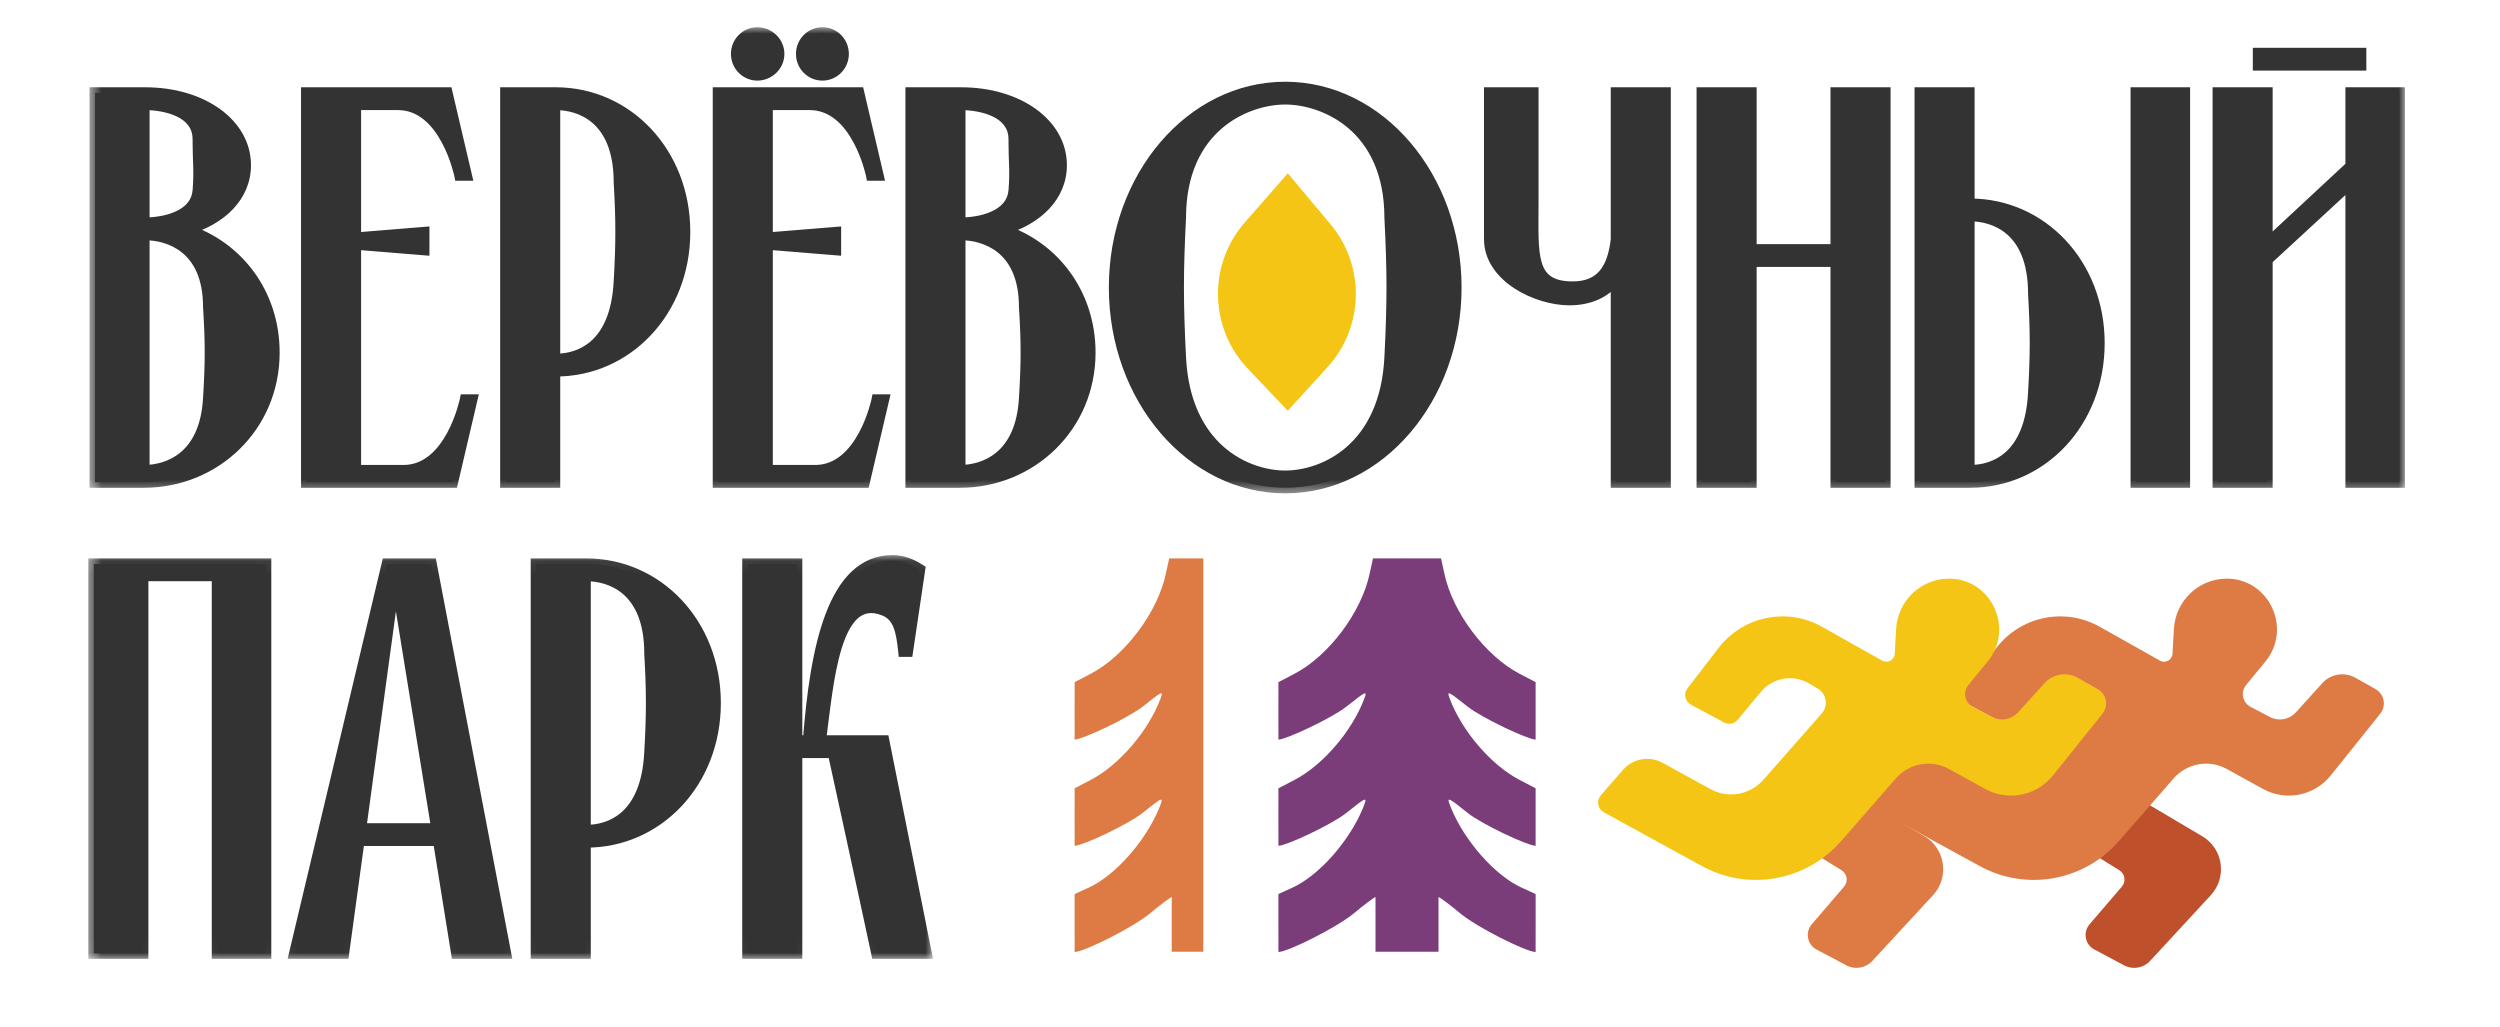 <?xml version="1.0" encoding="UTF-8"?> <svg xmlns="http://www.w3.org/2000/svg" width="185" height="76" viewBox="0 0 185 76" fill="none"><path d="M15.433 29.468C15.596 26.834 15.596 25.311 15.433 22.718C15.433 18.273 12.456 17.367 10.743 17.367H10.662V34.819C12.374 34.819 15.188 33.913 15.433 29.468ZM10.743 7.735H10.662V16.503H10.743C12.089 16.503 14.495 16.05 14.658 14.115C14.781 12.592 14.658 12.016 14.658 10.287C14.658 8.188 12.089 7.735 10.743 7.735ZM13.761 16.996C17.554 18.19 20.286 21.689 20.286 26.093C20.286 31.567 15.922 35.683 10.662 35.683H7.032V6.871H10.662H10.743C14.985 6.871 18.166 9.176 18.166 12.222C18.166 14.486 16.412 16.256 13.761 16.996ZM34.429 29.592H34.919L33.491 35.683H22.684V6.871H33.083L34.511 12.963H34.021C34.021 12.963 32.961 7.735 29.454 7.735H26.313V17.614L31.37 17.202V18.478L26.313 18.067V34.819H29.861C33.369 34.819 34.429 29.592 34.429 29.592ZM45.821 20.824C45.984 17.943 45.984 16.338 45.821 13.498C45.821 8.641 42.844 7.735 41.131 7.735H41.049V26.587H41.131C42.844 26.587 45.576 25.681 45.821 20.824ZM41.049 6.871H41.131C46.392 6.871 50.674 11.275 50.674 17.161C50.674 23.047 46.392 27.451 41.131 27.451H41.049V35.683H37.42V6.871H41.049ZM64.896 29.592H65.386L63.958 35.683H53.151V6.871H63.551L64.978 12.963H64.489C64.489 12.963 63.428 7.735 59.921 7.735H56.781V17.614L61.838 17.202V18.478L56.781 18.067V34.819H60.329C63.836 34.819 64.896 29.592 64.896 29.592ZM57.637 3.99C57.637 4.854 56.903 5.554 56.047 5.554C55.19 5.554 54.497 4.854 54.497 3.99C54.497 3.125 55.19 2.426 56.047 2.426C56.903 2.426 57.637 3.125 57.637 3.99ZM62.409 3.99C62.409 4.854 61.715 5.554 60.859 5.554C60.002 5.554 59.309 4.854 59.309 3.99C59.309 3.125 60.002 2.426 60.859 2.426C61.715 2.426 62.409 3.125 62.409 3.99ZM75.81 29.468C75.973 26.834 75.973 25.311 75.81 22.718C75.81 18.273 72.833 17.367 71.12 17.367H71.039V34.819C72.751 34.819 75.566 33.913 75.81 29.468ZM71.12 7.735H71.039V16.503H71.12C72.466 16.503 74.872 16.05 75.035 14.115C75.157 12.592 75.035 12.016 75.035 10.287C75.035 8.188 72.466 7.735 71.12 7.735ZM74.138 16.996C77.93 18.19 80.663 21.689 80.663 26.093C80.663 31.567 76.3 35.683 71.039 35.683H67.409V6.871H71.039H71.12C75.362 6.871 78.543 9.176 78.543 12.222C78.543 14.486 76.789 16.256 74.138 16.996ZM95.106 6.459C102.039 6.459 107.748 13.045 107.748 21.277C107.748 29.509 102.039 36.095 95.106 36.095C88.173 36.095 82.463 29.509 82.463 21.277C82.463 13.045 88.173 6.459 95.106 6.459ZM95.106 35.23C97.961 35.23 102.528 33.214 102.855 26.422C103.059 22.389 103.059 20.125 102.855 16.132C102.855 9.341 97.961 7.324 95.106 7.324C92.251 7.324 87.358 9.341 87.358 16.132C87.154 20.125 87.154 22.389 87.358 26.422C87.683 33.214 92.251 35.23 95.106 35.23ZM123.232 6.871V35.683H119.603V20.577C118.786 21.73 117.481 22.183 116.136 22.183C113.73 22.183 110.222 20.495 110.222 17.696V6.871H113.444V15.062C113.444 18.849 113.159 21.236 116.38 21.236C118.542 21.236 119.357 19.837 119.603 17.737V6.871H123.232ZM125.954 35.683V6.871H129.584V18.478H135.864V6.871H139.493V35.683H135.864V19.343H129.584V35.683H125.954ZM145.714 15.967V34.819H145.795C147.507 34.819 150.24 33.913 150.484 29.056C150.648 26.175 150.648 24.57 150.484 21.73C150.484 16.873 147.507 15.967 145.795 15.967H145.714ZM145.795 35.683H142.084V6.871H145.714V15.103H145.795C151.055 15.103 155.338 19.507 155.338 25.393C155.338 31.279 151.055 35.683 145.795 35.683ZM161.659 35.683H158.07V6.871H161.659V35.683ZM164.139 35.683V6.871H167.769V18.067L173.967 12.304V6.871H177.557V35.683H173.967V13.498L167.769 19.219V35.683H164.139ZM167.116 4.813V3.949H174.701V4.813H167.116Z" fill="#333333"></path><mask id="mask0_57_18" style="mask-type:luminance" maskUnits="userSpaceOnUse" x="6" y="1" width="172" height="36"><path d="M178 1.961H6.593V36.532H178V1.961Z" fill="white"></path><path d="M15.433 29.468C15.596 26.834 15.596 25.311 15.433 22.718C15.433 18.272 12.456 17.367 10.743 17.367H10.662V34.819C12.374 34.819 15.188 33.913 15.433 29.468ZM10.743 7.735H10.662V16.503H10.743C12.089 16.503 14.495 16.05 14.658 14.115C14.781 12.592 14.658 12.016 14.658 10.287C14.658 8.188 12.089 7.735 10.743 7.735ZM13.761 16.996C17.554 18.19 20.286 21.689 20.286 26.093C20.286 31.567 15.922 35.683 10.662 35.683H7.032V6.871H10.662H10.743C14.985 6.871 18.166 9.176 18.166 12.222C18.166 14.486 16.412 16.256 13.761 16.996ZM34.429 29.591H34.919L33.491 35.683H22.684V6.871H33.083L34.511 12.963H34.021C34.021 12.963 32.961 7.735 29.454 7.735H26.313V17.614L31.37 17.202V18.478L26.313 18.067V34.819H29.861C33.369 34.819 34.429 29.591 34.429 29.591ZM45.821 20.824C45.984 17.943 45.984 16.338 45.821 13.498C45.821 8.641 42.844 7.735 41.131 7.735H41.049V26.587H41.131C42.844 26.587 45.576 25.681 45.821 20.824ZM41.049 6.871H41.131C46.392 6.871 50.674 11.275 50.674 17.161C50.674 23.047 46.392 27.451 41.131 27.451H41.049V35.683H37.42V6.871H41.049ZM64.896 29.591H65.386L63.958 35.683H53.151V6.871H63.551L64.978 12.963H64.489C64.489 12.963 63.428 7.735 59.921 7.735H56.781V17.614L61.838 17.202V18.478L56.781 18.067V34.819H60.329C63.836 34.819 64.896 29.591 64.896 29.591ZM57.637 3.99C57.637 4.854 56.903 5.554 56.047 5.554C55.19 5.554 54.497 4.854 54.497 3.99C54.497 3.125 55.19 2.426 56.047 2.426C56.903 2.426 57.637 3.125 57.637 3.99ZM62.409 3.99C62.409 4.854 61.715 5.554 60.859 5.554C60.002 5.554 59.309 4.854 59.309 3.99C59.309 3.125 60.002 2.426 60.859 2.426C61.715 2.426 62.409 3.125 62.409 3.99ZM75.81 29.468C75.973 26.834 75.973 25.311 75.81 22.718C75.81 18.272 72.833 17.367 71.12 17.367H71.039V34.819C72.751 34.819 75.566 33.913 75.81 29.468ZM71.12 7.735H71.039V16.503H71.12C72.466 16.503 74.872 16.05 75.035 14.115C75.157 12.592 75.035 12.016 75.035 10.287C75.035 8.188 72.466 7.735 71.12 7.735ZM74.138 16.996C77.93 18.19 80.663 21.689 80.663 26.093C80.663 31.567 76.3 35.683 71.039 35.683H67.409V6.871H71.039H71.12C75.362 6.871 78.543 9.176 78.543 12.222C78.543 14.486 76.789 16.256 74.138 16.996ZM95.106 6.459C102.039 6.459 107.748 13.045 107.748 21.277C107.748 29.509 102.039 36.095 95.106 36.095C88.173 36.095 82.463 29.509 82.463 21.277C82.463 13.045 88.173 6.459 95.106 6.459ZM95.106 35.23C97.961 35.23 102.528 33.214 102.855 26.422C103.059 22.389 103.059 20.125 102.855 16.132C102.855 9.341 97.961 7.324 95.106 7.324C92.251 7.324 87.358 9.341 87.358 16.132C87.154 20.125 87.154 22.389 87.358 26.422C87.683 33.214 92.251 35.23 95.106 35.23ZM123.232 6.871V35.683H119.603V20.577C118.786 21.73 117.481 22.183 116.136 22.183C113.73 22.183 110.222 20.495 110.222 17.696V6.871H113.444V15.062C113.444 18.849 113.159 21.236 116.38 21.236C118.542 21.236 119.357 19.837 119.603 17.737V6.871H123.232ZM125.954 35.683V6.871H129.584V18.478H135.864V6.871H139.493V35.683H135.864V19.343H129.584V35.683H125.954ZM145.714 15.967V34.819H145.795C147.507 34.819 150.24 33.913 150.484 29.056C150.648 26.175 150.648 24.57 150.484 21.73C150.484 16.873 147.507 15.967 145.795 15.967H145.714ZM145.795 35.683H142.084V6.871H145.714V15.103H145.795C151.055 15.103 155.338 19.507 155.338 25.393C155.338 31.279 151.055 35.683 145.795 35.683ZM161.659 35.683H158.07V6.871H161.659V35.683ZM164.139 35.683V6.871H167.769V18.067L173.967 12.304V6.871H177.557V35.683H173.967V13.498L167.769 19.219V35.683H164.139ZM167.116 4.813V3.949H174.701V4.813H167.116Z" fill="black"></path></mask><g mask="url(#mask0_57_18)"><path d="M15.433 29.468L15.026 29.442L15.026 29.444L15.026 29.445L15.433 29.468ZM15.433 22.718H15.025V22.731L15.026 22.744L15.433 22.718ZM10.662 17.367V16.955H10.254V17.367H10.662ZM10.662 34.819H10.254V35.23H10.662V34.819ZM10.662 7.735V7.324H10.254V7.735H10.662ZM10.662 16.503H10.254V16.914H10.662V16.503ZM14.658 14.115L15.065 14.15L15.065 14.149L15.065 14.149L14.658 14.115ZM13.761 16.996L13.652 16.6L12.317 16.973L13.64 17.389L13.761 16.996ZM7.032 35.683H6.624V36.095H7.032V35.683ZM7.032 6.871V6.459H6.624V6.871H7.032ZM15.433 29.468L15.84 29.494C16.004 26.843 16.004 25.302 15.84 22.692L15.433 22.718L15.026 22.744C15.188 25.32 15.188 26.825 15.026 29.442L15.433 29.468ZM15.433 22.718H15.841C15.841 20.393 15.057 18.928 13.987 18.055C12.934 17.196 11.659 16.955 10.743 16.955V17.367V17.779C11.54 17.779 12.611 17.991 13.474 18.695C14.321 19.386 15.025 20.597 15.025 22.718H15.433ZM10.743 17.367V16.955H10.662V17.367V17.779H10.743V17.367ZM10.662 17.367H10.254V34.819H10.662H11.069V17.367H10.662ZM10.662 34.819V35.23C11.581 35.23 12.814 34.989 13.856 34.129C14.909 33.26 15.713 31.805 15.84 29.491L15.433 29.468L15.026 29.445C14.909 31.576 14.183 32.797 13.34 33.492C12.485 34.197 11.455 34.407 10.662 34.407V34.819ZM10.743 7.735V7.324H10.662V7.735V8.147H10.743V7.735ZM10.662 7.735H10.254V16.503H10.662H11.069V7.735H10.662ZM10.662 16.503V16.914H10.743V16.503V16.091H10.662V16.503ZM10.743 16.503V16.914C11.45 16.914 12.45 16.797 13.31 16.41C14.177 16.021 14.966 15.322 15.065 14.15L14.658 14.115L14.252 14.08C14.188 14.843 13.692 15.338 12.978 15.658C12.258 15.982 11.382 16.091 10.743 16.091V16.503ZM14.658 14.115L15.065 14.149C15.188 12.609 15.066 11.958 15.066 10.287H14.658H14.25C14.25 12.074 14.373 12.576 14.252 14.082L14.658 14.115ZM14.658 10.287H15.066C15.066 9.02 14.272 8.265 13.376 7.85C12.492 7.441 11.448 7.324 10.743 7.324V7.735V8.147C11.384 8.147 12.298 8.257 13.035 8.598C13.76 8.934 14.25 9.455 14.25 10.287H14.658ZM13.761 16.996L13.64 17.389C17.265 18.53 19.878 21.872 19.878 26.093H20.286H20.694C20.694 21.506 17.843 17.85 13.882 16.604L13.761 16.996ZM20.286 26.093H19.878C19.878 31.328 15.709 35.272 10.662 35.272V35.683V36.095C16.136 36.095 20.694 31.806 20.694 26.093H20.286ZM10.662 35.683V35.272H7.032V35.683V36.095H10.662V35.683ZM7.032 35.683H7.44V6.871H7.032H6.624V35.683H7.032ZM7.032 6.871V7.283H10.662V6.871V6.459H7.032V6.871ZM10.662 6.871V7.283H10.743V6.871V6.459H10.662V6.871ZM10.743 6.871V7.283C12.794 7.283 14.563 7.84 15.808 8.739C17.049 9.635 17.758 10.858 17.758 12.222H18.166H18.573C18.573 10.54 17.692 9.087 16.282 8.069C14.876 7.054 12.933 6.459 10.743 6.459V6.871ZM18.166 12.222H17.758C17.758 14.231 16.203 15.887 13.652 16.6L13.761 16.996L13.87 17.393C16.62 16.624 18.573 14.741 18.573 12.222H18.166ZM34.429 29.591V29.18H34.096L34.03 29.509L34.429 29.591ZM34.919 29.591L35.315 29.686L35.434 29.18H34.919V29.591ZM33.491 35.683V36.095H33.814L33.888 35.778L33.491 35.683ZM22.684 35.683H22.276V36.095H22.684V35.683ZM22.684 6.871V6.459H22.276V6.871H22.684ZM33.083 6.871L33.48 6.776L33.406 6.459H33.083V6.871ZM34.511 12.963V13.374H35.026L34.908 12.868L34.511 12.963ZM34.021 12.963L33.622 13.045L33.688 13.374H34.021V12.963ZM26.313 7.735V7.324H25.906V7.735H26.313ZM26.313 17.614H25.906V18.06L26.346 18.024L26.313 17.614ZM31.37 17.202H31.778V16.756L31.338 16.792L31.37 17.202ZM31.37 18.478L31.338 18.889L31.778 18.924V18.478H31.37ZM26.313 18.067L26.346 17.656L25.906 17.62V18.067H26.313ZM26.313 34.819H25.906V35.23H26.313V34.819ZM34.429 29.591V30.003H34.919V29.591V29.18H34.429V29.591ZM34.919 29.591L34.522 29.497L33.094 35.589L33.491 35.683L33.888 35.778L35.315 29.686L34.919 29.591ZM33.491 35.683V35.272H22.684V35.683V36.095H33.491V35.683ZM22.684 35.683H23.092V6.871H22.684H22.276V35.683H22.684ZM22.684 6.871V7.283H33.083V6.871V6.459H22.684V6.871ZM33.083 6.871L32.686 6.966L34.114 13.057L34.511 12.963L34.908 12.868L33.48 6.776L33.083 6.871ZM34.511 12.963V12.551H34.021V12.963V13.374H34.511V12.963ZM34.021 12.963C34.421 12.88 34.421 12.88 34.421 12.88C34.421 12.88 34.421 12.88 34.421 12.88C34.421 12.879 34.42 12.879 34.42 12.878C34.42 12.877 34.42 12.876 34.42 12.874C34.419 12.871 34.418 12.867 34.417 12.861C34.414 12.85 34.411 12.834 34.406 12.813C34.397 12.771 34.383 12.712 34.364 12.637C34.327 12.487 34.269 12.275 34.19 12.021C34.03 11.515 33.779 10.836 33.411 10.152C32.687 8.807 31.439 7.324 29.454 7.324V7.735V8.147C30.975 8.147 32.011 9.277 32.694 10.546C33.03 11.169 33.263 11.797 33.412 12.271C33.486 12.507 33.539 12.703 33.574 12.839C33.591 12.907 33.603 12.96 33.611 12.995C33.615 13.013 33.618 13.026 33.619 13.034C33.62 13.039 33.621 13.042 33.621 13.044C33.621 13.044 33.622 13.045 33.622 13.045C33.622 13.046 33.622 13.046 33.622 13.046C33.622 13.045 33.622 13.045 34.021 12.963ZM29.454 7.735V7.324H26.313V7.735V8.147H29.454V7.735ZM26.313 7.735H25.906V17.614H26.313H26.721V7.735H26.313ZM26.313 17.614L26.346 18.024L31.403 17.613L31.37 17.202L31.338 16.792L26.281 17.204L26.313 17.614ZM31.37 17.202H30.963V18.478H31.37H31.778V17.202H31.37ZM31.37 18.478L31.403 18.068L26.346 17.656L26.313 18.067L26.281 18.477L31.338 18.889L31.37 18.478ZM26.313 18.067H25.906V34.819H26.313H26.721V18.067H26.313ZM26.313 34.819V35.23H29.861V34.819V34.407H26.313V34.819ZM29.861 34.819V35.23C31.847 35.23 33.095 33.747 33.819 32.402C34.187 31.718 34.438 31.039 34.597 30.533C34.677 30.279 34.734 30.067 34.772 29.917C34.791 29.842 34.805 29.783 34.814 29.741C34.819 29.721 34.822 29.705 34.825 29.693C34.826 29.688 34.827 29.683 34.827 29.68C34.828 29.678 34.828 29.677 34.828 29.676C34.828 29.676 34.828 29.675 34.828 29.675C34.828 29.675 34.828 29.674 34.828 29.674C34.829 29.674 34.829 29.674 34.429 29.591C34.03 29.509 34.03 29.509 34.03 29.509C34.03 29.509 34.03 29.509 34.03 29.509C34.03 29.509 34.03 29.509 34.03 29.509C34.029 29.509 34.029 29.51 34.029 29.511C34.029 29.512 34.028 29.515 34.027 29.52C34.026 29.528 34.023 29.541 34.019 29.559C34.011 29.594 33.998 29.647 33.981 29.715C33.947 29.851 33.894 30.047 33.82 30.284C33.671 30.758 33.438 31.385 33.102 32.009C32.419 33.277 31.383 34.407 29.861 34.407V34.819ZM45.821 20.824L45.414 20.801L45.413 20.802L45.413 20.803L45.821 20.824ZM45.821 13.498H45.413V13.51L45.414 13.522L45.821 13.498ZM41.049 7.735V7.324H40.641V7.735H41.049ZM41.049 26.587H40.641V26.998H41.049V26.587ZM41.049 27.451V27.04H40.641V27.451H41.049ZM41.049 35.683V36.095H41.457V35.683H41.049ZM37.42 35.683H37.012V36.095H37.42V35.683ZM37.42 6.871V6.459H37.012V6.871H37.42ZM45.821 20.824L46.228 20.848C46.392 17.951 46.392 16.33 46.228 13.474L45.821 13.498L45.414 13.522C45.576 16.346 45.576 17.935 45.414 20.801L45.821 20.824ZM45.821 13.498H46.229C46.229 10.98 45.453 9.413 44.384 8.483C43.328 7.565 42.048 7.324 41.131 7.324V7.735V8.147C41.926 8.147 42.991 8.358 43.852 9.107C44.7 9.845 45.413 11.159 45.413 13.498H45.821ZM41.131 7.735V7.324H41.049V7.735V8.147H41.131V7.735ZM41.049 7.735H40.641V26.587H41.049H41.457V7.735H41.049ZM41.049 26.587V26.998H41.131V26.587V26.175H41.049V26.587ZM41.131 26.587V26.998C42.052 26.998 43.273 26.755 44.297 25.834C45.328 24.908 46.102 23.351 46.228 20.845L45.821 20.824L45.413 20.803C45.295 23.155 44.58 24.479 43.755 25.22C42.924 25.966 41.922 26.175 41.131 26.175V26.587ZM41.049 6.871V7.283H41.131V6.871V6.459H41.049V6.871ZM41.131 6.871V7.283C46.147 7.283 50.266 11.482 50.266 17.161H50.674H51.082C51.082 11.068 46.637 6.459 41.131 6.459V6.871ZM50.674 17.161H50.266C50.266 22.84 46.147 27.04 41.131 27.04V27.451V27.863C46.637 27.863 51.082 23.254 51.082 17.161H50.674ZM41.131 27.451V27.04H41.049V27.451V27.863H41.131V27.451ZM41.049 27.451H40.641V35.683H41.049H41.457V27.451H41.049ZM41.049 35.683V35.272H37.42V35.683V36.095H41.049V35.683ZM37.42 35.683H37.827V6.871H37.42H37.012V35.683H37.42ZM37.42 6.871V7.283H41.049V6.871V6.459H37.42V6.871ZM64.896 29.591V29.18H64.564L64.497 29.509L64.896 29.591ZM65.386 29.591L65.783 29.686L65.901 29.18H65.386V29.591ZM63.958 35.683V36.095H64.281L64.355 35.778L63.958 35.683ZM53.151 35.683H52.743V36.095H53.151V35.683ZM53.151 6.871V6.459H52.743V6.871H53.151ZM63.551 6.871L63.947 6.776L63.873 6.459H63.551V6.871ZM64.978 12.963V13.374H65.493L65.375 12.868L64.978 12.963ZM64.489 12.963L64.089 13.045L64.156 13.374H64.489V12.963ZM56.781 7.735V7.324H56.373V7.735H56.781ZM56.781 17.614H56.373V18.06L56.813 18.024L56.781 17.614ZM61.838 17.202H62.245V16.756L61.805 16.792L61.838 17.202ZM61.838 18.478L61.805 18.889L62.245 18.924V18.478H61.838ZM56.781 18.067L56.813 17.656L56.373 17.62V18.067H56.781ZM56.781 34.819H56.373V35.23H56.781V34.819ZM64.896 29.591V30.003H65.386V29.591V29.18H64.896V29.591ZM65.386 29.591L64.989 29.497L63.562 35.589L63.958 35.683L64.355 35.778L65.783 29.686L65.386 29.591ZM63.958 35.683V35.272H53.151V35.683V36.095H63.958V35.683ZM53.151 35.683H53.559V6.871H53.151H52.743V35.683H53.151ZM53.151 6.871V7.283H63.551V6.871V6.459H53.151V6.871ZM63.551 6.871L63.154 6.966L64.581 13.057L64.978 12.963L65.375 12.868L63.947 6.776L63.551 6.871ZM64.978 12.963V12.551H64.489V12.963V13.374H64.978V12.963ZM64.489 12.963C64.888 12.88 64.888 12.88 64.888 12.88C64.888 12.88 64.888 12.88 64.888 12.88C64.888 12.879 64.888 12.879 64.888 12.878C64.888 12.877 64.887 12.876 64.887 12.874C64.886 12.871 64.885 12.867 64.884 12.861C64.882 12.85 64.878 12.834 64.874 12.813C64.864 12.771 64.85 12.712 64.832 12.637C64.794 12.487 64.737 12.275 64.657 12.021C64.498 11.515 64.246 10.836 63.878 10.152C63.154 8.807 61.907 7.324 59.921 7.324V7.735V8.147C61.443 8.147 62.479 9.277 63.162 10.546C63.497 11.169 63.73 11.797 63.879 12.271C63.954 12.507 64.007 12.703 64.041 12.839C64.058 12.907 64.07 12.96 64.078 12.995C64.082 13.013 64.085 13.026 64.087 13.034C64.088 13.039 64.088 13.042 64.089 13.044C64.089 13.044 64.089 13.045 64.089 13.045C64.089 13.046 64.089 13.046 64.089 13.046C64.089 13.046 64.089 13.046 64.089 13.046C64.089 13.045 64.089 13.045 64.489 12.963ZM59.921 7.735V7.324H56.781V7.735V8.147H59.921V7.735ZM56.781 7.735H56.373V17.614H56.781H57.188V7.735H56.781ZM56.781 17.614L56.813 18.024L61.87 17.613L61.838 17.202L61.805 16.792L56.748 17.204L56.781 17.614ZM61.838 17.202H61.43V18.478H61.838H62.245V17.202H61.838ZM61.838 18.478L61.87 18.068L56.813 17.656L56.781 18.067L56.748 18.477L61.805 18.889L61.838 18.478ZM56.781 18.067H56.373V34.819H56.781H57.188V18.067H56.781ZM56.781 34.819V35.23H60.329V34.819V34.407H56.781V34.819ZM60.329 34.819V35.23C62.314 35.23 63.562 33.747 64.286 32.402C64.654 31.718 64.905 31.039 65.065 30.533C65.144 30.279 65.202 30.067 65.239 29.917C65.258 29.842 65.272 29.783 65.281 29.741C65.286 29.721 65.289 29.705 65.292 29.693C65.293 29.688 65.294 29.683 65.295 29.68C65.295 29.678 65.295 29.677 65.296 29.676C65.296 29.676 65.296 29.675 65.296 29.675C65.296 29.675 65.296 29.674 65.296 29.674C65.296 29.674 65.296 29.674 64.896 29.591C64.497 29.509 64.497 29.509 64.497 29.509L64.497 29.509C64.497 29.509 64.497 29.509 64.497 29.509C64.497 29.509 64.497 29.51 64.496 29.511C64.496 29.512 64.495 29.515 64.495 29.52C64.493 29.528 64.49 29.541 64.486 29.559C64.478 29.594 64.466 29.647 64.449 29.715C64.415 29.851 64.362 30.047 64.287 30.284C64.138 30.758 63.905 31.385 63.569 32.009C62.886 33.277 61.85 34.407 60.329 34.407V34.819ZM57.637 3.99H57.229C57.229 4.613 56.692 5.142 56.047 5.142V5.554V5.965C57.114 5.965 58.045 5.095 58.045 3.99H57.637ZM56.047 5.554V5.142C55.415 5.142 54.905 4.627 54.905 3.99H54.497H54.089C54.089 5.081 54.965 5.965 56.047 5.965V5.554ZM54.497 3.99H54.905C54.905 3.353 55.415 2.837 56.047 2.837V2.426V2.014C54.965 2.014 54.089 2.898 54.089 3.99H54.497ZM56.047 2.426V2.837C56.692 2.837 57.229 3.366 57.229 3.99H57.637H58.045C58.045 2.884 57.114 2.014 56.047 2.014V2.426ZM62.409 3.99H62.001C62.001 4.627 61.49 5.142 60.859 5.142V5.554V5.965C61.941 5.965 62.816 5.081 62.816 3.99H62.409ZM60.859 5.554V5.142C60.228 5.142 59.717 4.627 59.717 3.99H59.309H58.901C58.901 5.081 59.777 5.965 60.859 5.965V5.554ZM59.309 3.99H59.717C59.717 3.353 60.228 2.837 60.859 2.837V2.426V2.014C59.777 2.014 58.901 2.898 58.901 3.99H59.309ZM60.859 2.426V2.837C61.49 2.837 62.001 3.353 62.001 3.99H62.409H62.816C62.816 2.898 61.941 2.014 60.859 2.014V2.426ZM75.81 29.468L75.403 29.442V29.444V29.445L75.81 29.468ZM75.81 22.718H75.402V22.731L75.403 22.744L75.81 22.718ZM71.039 17.367V16.955H70.631V17.367H71.039ZM71.039 34.819H70.631V35.23H71.039V34.819ZM71.039 7.735V7.324H70.631V7.735H71.039ZM71.039 16.503H70.631V16.914H71.039V16.503ZM75.035 14.115L75.442 14.15V14.149V14.149L75.035 14.115ZM74.138 16.996L74.029 16.6L72.694 16.973L74.017 17.389L74.138 16.996ZM67.409 35.683H67.001V36.095H67.409V35.683ZM67.409 6.871V6.459H67.001V6.871H67.409ZM75.81 29.468L76.217 29.494C76.381 26.843 76.381 25.302 76.217 22.692L75.81 22.718L75.403 22.744C75.565 25.32 75.565 26.825 75.403 29.442L75.81 29.468ZM75.81 22.718H76.218C76.218 20.393 75.434 18.928 74.364 18.055C73.311 17.196 72.036 16.955 71.12 16.955V17.367V17.779C71.917 17.779 72.987 17.991 73.851 18.695C74.698 19.386 75.402 20.597 75.402 22.718H75.81ZM71.12 17.367V16.955H71.039V17.367V17.779H71.12V17.367ZM71.039 17.367H70.631V34.819H71.039H71.446V17.367H71.039ZM71.039 34.819V35.23C71.958 35.23 73.191 34.989 74.233 34.129C75.286 33.26 76.09 31.805 76.217 29.491L75.81 29.468L75.403 29.445C75.285 31.576 74.56 32.797 73.717 33.492C72.862 34.197 71.832 34.407 71.039 34.407V34.819ZM71.12 7.735V7.324H71.039V7.735V8.147H71.12V7.735ZM71.039 7.735H70.631V16.503H71.039H71.446V7.735H71.039ZM71.039 16.503V16.914H71.12V16.503V16.091H71.039V16.503ZM71.12 16.503V16.914C71.827 16.914 72.827 16.797 73.687 16.41C74.554 16.021 75.343 15.322 75.442 14.15L75.035 14.115L74.629 14.08C74.565 14.843 74.069 15.338 73.355 15.658C72.635 15.982 71.759 16.091 71.12 16.091V16.503ZM75.035 14.115L75.442 14.149C75.566 12.609 75.443 11.958 75.443 10.287H75.035H74.627C74.627 12.074 74.75 12.576 74.629 14.082L75.035 14.115ZM75.035 10.287H75.443C75.443 9.02 74.649 8.265 73.752 7.85C72.869 7.441 71.825 7.324 71.12 7.324V7.735V8.147C71.761 8.147 72.675 8.257 73.412 8.598C74.137 8.934 74.627 9.455 74.627 10.287H75.035ZM74.138 16.996L74.017 17.389C77.642 18.53 80.255 21.872 80.255 26.093H80.663H81.071C81.071 21.506 78.22 17.85 74.259 16.604L74.138 16.996ZM80.663 26.093H80.255C80.255 31.328 76.085 35.272 71.039 35.272V35.683V36.095C76.513 36.095 81.071 31.806 81.071 26.093H80.663ZM71.039 35.683V35.272H67.409V35.683V36.095H71.039V35.683ZM67.409 35.683H67.817V6.871H67.409H67.001V35.683H67.409ZM67.409 6.871V7.283H71.039V6.871V6.459H67.409V6.871ZM71.039 6.871V7.283H71.12V6.871V6.459H71.039V6.871ZM71.12 6.871V7.283C73.171 7.283 74.94 7.84 76.185 8.739C77.425 9.635 78.135 10.858 78.135 12.222H78.543H78.95C78.95 10.54 78.069 9.087 76.659 8.069C75.252 7.054 73.31 6.459 71.12 6.459V6.871ZM78.543 12.222H78.135C78.135 14.231 76.581 15.887 74.029 16.6L74.138 16.996L74.247 17.393C76.997 16.624 78.95 14.741 78.95 12.222H78.543ZM102.855 26.422L102.447 26.401V26.402V26.402L102.855 26.422ZM102.855 16.132H102.446V16.143L102.447 16.153L102.855 16.132ZM87.358 16.132L87.764 16.153L87.765 16.143V16.132H87.358ZM87.358 26.422L87.764 26.402V26.402V26.401L87.358 26.422ZM95.106 6.459V6.871C101.76 6.871 107.341 13.214 107.341 21.277H107.748H108.156C108.156 12.876 102.318 6.048 95.106 6.048V6.459ZM107.748 21.277H107.341C107.341 29.34 101.76 35.683 95.106 35.683V36.095V36.507C102.318 36.507 108.156 29.679 108.156 21.277H107.748ZM95.106 36.095V35.683C88.452 35.683 82.871 29.34 82.871 21.277H82.463H82.055C82.055 29.679 87.894 36.507 95.106 36.507V36.095ZM82.463 21.277H82.871C82.871 13.214 88.452 6.871 95.106 6.871V6.459V6.048C87.894 6.048 82.055 12.876 82.055 21.277H82.463ZM95.106 35.23V35.642C96.619 35.642 98.573 35.11 100.197 33.684C101.829 32.248 103.094 29.936 103.262 26.442L102.855 26.422L102.447 26.402C102.289 29.7 101.106 31.792 99.661 33.063C98.204 34.343 96.448 34.819 95.106 34.819V35.23ZM102.855 26.422L103.262 26.443C103.466 22.396 103.466 20.118 103.262 16.111L102.855 16.132L102.447 16.153C102.65 20.132 102.65 22.381 102.447 26.401L102.855 26.422ZM102.855 16.132H103.262C103.262 12.625 101.993 10.305 100.315 8.867C98.651 7.442 96.616 6.912 95.106 6.912V7.324V7.735C96.451 7.735 98.29 8.214 99.787 9.495C101.269 10.764 102.446 12.848 102.446 16.132H102.855ZM95.106 7.324V6.912C93.596 6.912 91.562 7.442 89.897 8.867C88.218 10.305 86.949 12.625 86.949 16.132H87.358H87.765C87.765 12.848 88.943 10.764 90.425 9.495C91.921 8.214 93.76 7.735 95.106 7.735V7.324ZM87.358 16.132L86.95 16.111C86.745 20.118 86.745 22.396 86.95 26.443L87.358 26.422L87.764 26.401C87.561 22.381 87.561 20.132 87.764 16.153L87.358 16.132ZM87.358 26.422L86.95 26.442C87.118 29.936 88.382 32.248 90.016 33.684C91.638 35.11 93.592 35.642 95.106 35.642V35.23V34.819C93.764 34.819 92.007 34.343 90.551 33.063C89.105 31.792 87.923 29.7 87.764 26.402L87.358 26.422ZM123.232 6.871H123.64V6.459H123.232V6.871ZM123.232 35.683V36.095H123.64V35.683H123.232ZM119.603 35.683H119.195V36.095H119.603V35.683ZM119.603 20.577H120.01V19.293L119.271 20.338L119.603 20.577ZM110.222 6.871V6.459H109.815V6.871H110.222ZM113.444 6.871H113.852V6.459H113.444V6.871ZM119.603 17.737L120.007 17.785L120.01 17.761V17.737H119.603ZM119.603 6.871V6.459H119.195V6.871H119.603ZM123.232 6.871H122.824V35.683H123.232H123.64V6.871H123.232ZM123.232 35.683V35.272H119.603V35.683V36.095H123.232V35.683ZM119.603 35.683H120.01V20.577H119.603H119.195V35.683H119.603ZM119.603 20.577L119.271 20.338C118.555 21.349 117.397 21.771 116.136 21.771V22.183V22.594C117.567 22.594 119.018 22.111 119.934 20.817L119.603 20.577ZM116.136 22.183V21.771C115.014 21.771 113.612 21.373 112.499 20.644C111.385 19.914 110.63 18.903 110.63 17.696H110.222H109.815C109.815 19.288 110.814 20.521 112.055 21.334C113.297 22.148 114.852 22.594 116.136 22.594V22.183ZM110.222 17.696H110.63V6.871H110.222H109.815V17.696H110.222ZM110.222 6.871V7.283H113.444V6.871V6.459H110.222V6.871ZM113.444 6.871H113.036V15.062H113.444H113.852V6.871H113.444ZM113.444 15.062H113.036C113.036 15.996 113.019 16.872 113.043 17.637C113.066 18.403 113.132 19.102 113.315 19.692C113.501 20.292 113.814 20.799 114.338 21.148C114.855 21.491 115.53 21.648 116.38 21.648V21.236V20.824C115.62 20.824 115.122 20.683 114.787 20.46C114.459 20.242 114.239 19.916 114.093 19.446C113.945 18.966 113.881 18.358 113.857 17.611C113.834 16.863 113.852 16.021 113.852 15.062H113.444ZM116.38 21.236V21.648C117.559 21.648 118.427 21.261 119.024 20.537C119.603 19.835 119.881 18.866 120.007 17.785L119.603 17.737L119.197 17.689C119.079 18.708 118.827 19.489 118.397 20.011C117.984 20.512 117.364 20.824 116.38 20.824V21.236ZM119.603 17.737H120.01V6.871H119.603H119.195V17.737H119.603ZM119.603 6.871V7.283H123.232V6.871V6.459H119.603V6.871ZM125.954 35.683H125.546V36.095H125.954V35.683ZM125.954 6.871V6.459H125.546V6.871H125.954ZM129.584 6.871H129.991V6.459H129.584V6.871ZM129.584 18.478H129.176V18.89H129.584V18.478ZM135.864 18.478V18.89H136.272V18.478H135.864ZM135.864 6.871V6.459H135.456V6.871H135.864ZM139.493 6.871H139.902V6.459H139.493V6.871ZM139.493 35.683V36.095H139.902V35.683H139.493ZM135.864 35.683H135.456V36.095H135.864V35.683ZM135.864 19.343H136.272V18.931H135.864V19.343ZM129.584 19.343V18.931H129.176V19.343H129.584ZM129.584 35.683V36.095H129.991V35.683H129.584ZM125.954 35.683H126.361V6.871H125.954H125.546V35.683H125.954ZM125.954 6.871V7.283H129.584V6.871V6.459H125.954V6.871ZM129.584 6.871H129.176V18.478H129.584H129.991V6.871H129.584ZM129.584 18.478V18.89H135.864V18.478V18.067H129.584V18.478ZM135.864 18.478H136.272V6.871H135.864H135.456V18.478H135.864ZM135.864 6.871V7.283H139.493V6.871V6.459H135.864V6.871ZM139.493 6.871H139.086V35.683H139.493H139.902V6.871H139.493ZM139.493 35.683V35.272H135.864V35.683V36.095H139.493V35.683ZM135.864 35.683H136.272V19.343H135.864H135.456V35.683H135.864ZM135.864 19.343V18.931H129.584V19.343V19.754H135.864V19.343ZM129.584 19.343H129.176V35.683H129.584H129.991V19.343H129.584ZM129.584 35.683V35.272H125.954V35.683V36.095H129.584V35.683ZM145.714 15.967V15.556H145.305V15.967H145.714ZM145.714 34.819H145.305V35.23H145.714V34.819ZM150.484 29.056L150.077 29.033V29.034V29.036L150.484 29.056ZM150.484 21.73H150.077V21.742L150.077 21.754L150.484 21.73ZM142.084 35.683H141.676V36.095H142.084V35.683ZM142.084 6.871V6.459H141.676V6.871H142.084ZM145.714 6.871H146.121V6.459H145.714V6.871ZM145.714 15.103H145.305V15.515H145.714V15.103ZM161.659 35.683V36.095H162.067V35.683H161.659ZM158.07 35.683H157.662V36.095H158.07V35.683ZM158.07 6.871V6.459H157.662V6.871H158.07ZM161.659 6.871H162.067V6.459H161.659V6.871ZM145.714 15.967H145.305V34.819H145.714H146.121V15.967H145.714ZM145.714 34.819V35.23H145.795V34.819V34.407H145.714V34.819ZM145.795 34.819V35.23C146.717 35.23 147.937 34.987 148.962 34.066C149.992 33.141 150.766 31.583 150.892 29.077L150.484 29.056L150.077 29.036C149.959 31.387 149.244 32.711 148.419 33.452C147.589 34.198 146.586 34.407 145.795 34.407V34.819ZM150.484 29.056L150.892 29.08C151.056 26.183 151.056 24.562 150.892 21.706L150.484 21.73L150.077 21.754C150.24 24.578 150.24 26.167 150.077 29.033L150.484 29.056ZM150.484 21.73H150.893C150.893 19.212 150.117 17.645 149.048 16.716C147.992 15.797 146.712 15.556 145.795 15.556V15.967V16.379C146.59 16.379 147.655 16.591 148.516 17.339C149.364 18.077 150.077 19.391 150.077 21.73H150.484ZM145.795 15.967V15.556H145.714V15.967V16.379H145.795V15.967ZM145.795 35.683V35.272H142.084V35.683V36.095H145.795V35.683ZM142.084 35.683H142.491V6.871H142.084H141.676V35.683H142.084ZM142.084 6.871V7.283H145.714V6.871V6.459H142.084V6.871ZM145.714 6.871H145.305V15.103H145.714H146.121V6.871H145.714ZM145.714 15.103V15.515H145.795V15.103V14.691H145.714V15.103ZM145.795 15.103V15.515C150.811 15.515 154.93 19.714 154.93 25.393H155.338H155.746C155.746 19.3 151.301 14.691 145.795 14.691V15.103ZM155.338 25.393H154.93C154.93 31.072 150.811 35.272 145.795 35.272V35.683V36.095C151.301 36.095 155.746 31.486 155.746 25.393H155.338ZM161.659 35.683V35.272H158.07V35.683V36.095H161.659V35.683ZM158.07 35.683H158.478V6.871H158.07H157.662V35.683H158.07ZM158.07 6.871V7.283H161.659V6.871V6.459H158.07V6.871ZM161.659 6.871H161.251V35.683H161.659H162.067V6.871H161.659ZM164.139 35.683H163.731V36.095H164.139V35.683ZM164.139 6.871V6.459H163.731V6.871H164.139ZM167.769 6.871H168.176V6.459H167.769V6.871ZM167.769 18.067H167.36V19.005L168.045 18.369L167.769 18.067ZM173.967 12.304L174.244 12.607L174.375 12.485V12.304H173.967ZM173.967 6.871V6.459H173.56V6.871H173.967ZM177.557 6.871H177.964V6.459H177.557V6.871ZM177.557 35.683V36.095H177.964V35.683H177.557ZM173.967 35.683H173.56V36.095H173.967V35.683ZM173.967 13.498H174.375V12.564L173.692 13.194L173.967 13.498ZM167.769 19.219L167.493 18.915L167.36 19.038V19.219H167.769ZM167.769 35.683V36.095H168.176V35.683H167.769ZM167.116 4.813H166.708V5.225H167.116V4.813ZM167.116 3.949V3.537H166.708V3.949H167.116ZM174.701 3.949H175.109V3.537H174.701V3.949ZM174.701 4.813V5.225H175.109V4.813H174.701ZM164.139 35.683H164.547V6.871H164.139H163.731V35.683H164.139ZM164.139 6.871V7.283H167.769V6.871V6.459H164.139V6.871ZM167.769 6.871H167.36V18.067H167.769H168.176V6.871H167.769ZM167.769 18.067L168.045 18.369L174.244 12.607L173.967 12.304L173.691 12.001L167.492 17.764L167.769 18.067ZM173.967 12.304H174.375V6.871H173.967H173.56V12.304H173.967ZM173.967 6.871V7.283H177.557V6.871V6.459H173.967V6.871ZM177.557 6.871H177.148V35.683H177.557H177.964V6.871H177.557ZM177.557 35.683V35.272H173.967V35.683V36.095H177.557V35.683ZM173.967 35.683H174.375V13.498H173.967H173.56V35.683H173.967ZM173.967 13.498L173.692 13.194L167.493 18.915L167.769 19.219L168.044 19.523L174.243 13.802L173.967 13.498ZM167.769 19.219H167.36V35.683H167.769H168.176V19.219H167.769ZM167.769 35.683V35.272H164.139V35.683V36.095H167.769V35.683ZM167.116 4.813H167.524V3.949H167.116H166.708V4.813H167.116ZM167.116 3.949V4.36H174.701V3.949V3.537H167.116V3.949ZM174.701 3.949H174.294V4.813H174.701H175.109V3.949H174.701ZM174.701 4.813V4.401H167.116V4.813V5.225H174.701V4.813Z" fill="#333333"></path></g><path d="M6.944 70.546V41.734H19.668V70.546H16.079V42.598H10.574V70.546H6.944ZM25.429 70.546H21.799L28.651 41.734H31.913L37.419 70.546H33.789L32.443 62.191H26.571L25.429 70.546ZM32.321 61.326L29.262 42.475L26.693 61.326H32.321ZM48.083 55.688C48.246 52.806 48.246 51.201 48.083 48.361C48.083 43.504 45.105 42.598 43.392 42.598H43.311V61.45H43.392C45.105 61.45 47.838 60.544 48.083 55.688ZM43.311 41.734H43.392C48.654 41.734 52.936 46.138 52.936 52.024C52.936 57.91 48.654 62.314 43.392 62.314H43.311V70.546H39.681V41.734H43.311ZM55.333 70.546V41.734H58.963V54.823H59.819C60.349 47.867 61.654 41.487 66.059 41.487C66.793 41.487 67.486 41.775 68.057 42.146L67.16 48.196H66.874C66.711 46.591 66.467 45.562 65.406 45.15C61.736 43.71 61.287 50.542 60.716 54.823H65.406L68.547 70.546H64.876C64.876 70.546 63.734 65.195 62.796 60.915L61.654 55.688H58.963V70.546H55.333Z" fill="#333333"></path><mask id="mask1_57_18" style="mask-type:luminance" maskUnits="userSpaceOnUse" x="6" y="41" width="64" height="30"><path d="M69.063 41.066H6.511V70.971H69.063V41.066Z" fill="white"></path><path d="M6.944 70.546V41.734H19.668V70.546H16.079V42.598H10.574V70.546H6.944ZM25.429 70.546H21.799L28.651 41.734H31.913L37.419 70.546H33.789L32.443 62.191H26.571L25.429 70.546ZM32.321 61.326L29.262 42.475L26.693 61.326H32.321ZM48.083 55.688C48.246 52.806 48.246 51.201 48.083 48.361C48.083 43.504 45.105 42.598 43.392 42.598H43.311V61.45H43.392C45.105 61.45 47.838 60.544 48.083 55.688ZM43.311 41.734H43.392C48.654 41.734 52.936 46.138 52.936 52.024C52.936 57.91 48.654 62.314 43.392 62.314H43.311V70.546H39.681V41.734H43.311ZM55.333 70.546V41.734H58.963V54.823H59.819C60.349 47.867 61.654 41.487 66.059 41.487C66.793 41.487 67.486 41.775 68.057 42.146L67.16 48.196H66.874C66.711 46.591 66.467 45.562 65.406 45.15C61.736 43.71 61.287 50.542 60.716 54.823H65.406L68.547 70.546H64.876C64.876 70.546 63.734 65.195 62.796 60.915L61.654 55.688H58.963V70.546H55.333Z" fill="black"></path></mask><g mask="url(#mask1_57_18)"><path d="M6.944 70.546H6.536V70.958H6.944V70.546ZM6.944 41.734V41.322H6.536V41.734H6.944ZM19.668 41.734H20.076V41.322H19.668V41.734ZM19.668 70.546V70.958H20.076V70.546H19.668ZM16.079 70.546H15.671V70.958H16.079V70.546ZM16.079 42.598H16.487V42.187H16.079V42.598ZM10.574 42.598V42.187H10.166V42.598H10.574ZM10.574 70.546V70.958H10.981V70.546H10.574ZM6.944 70.546H7.352V41.734H6.944H6.536V70.546H6.944ZM6.944 41.734V42.146H19.668V41.734V41.322H6.944V41.734ZM19.668 41.734H19.26V70.546H19.668H20.076V41.734H19.668ZM19.668 70.546V70.135H16.079V70.546V70.958H19.668V70.546ZM16.079 70.546H16.487V42.598H16.079H15.671V70.546H16.079ZM16.079 42.598V42.187H10.574V42.598V43.01H16.079V42.598ZM10.574 42.598H10.166V70.546H10.574H10.981V42.598H10.574ZM10.574 70.546V70.135H6.944V70.546V70.958H10.574V70.546ZM25.429 70.546V70.958H25.784L25.833 70.603L25.429 70.546ZM21.799 70.546L21.403 70.45L21.282 70.958H21.799V70.546ZM28.651 41.734V41.322H28.329L28.254 41.638L28.651 41.734ZM31.913 41.734L32.314 41.656L32.25 41.322H31.913V41.734ZM37.419 70.546V70.958H37.913L37.819 70.468L37.419 70.546ZM33.789 70.546L33.387 70.612L33.442 70.958H33.789V70.546ZM32.443 62.191L32.846 62.125L32.79 61.779H32.443V62.191ZM26.571 62.191V61.779H26.215L26.167 62.135L26.571 62.191ZM32.321 61.326V61.738H32.801L32.724 61.26L32.321 61.326ZM29.262 42.475L29.665 42.408L28.858 42.419L29.262 42.475ZM26.693 61.326L26.289 61.27L26.225 61.738H26.693V61.326ZM25.429 70.546V70.135H21.799V70.546V70.958H25.429V70.546ZM21.799 70.546L22.196 70.642L29.047 41.83L28.651 41.734L28.254 41.638L21.403 70.45L21.799 70.546ZM28.651 41.734V42.146H31.913V41.734V41.322H28.651V41.734ZM31.913 41.734L31.513 41.812L37.018 70.624L37.419 70.546L37.819 70.468L32.314 41.656L31.913 41.734ZM37.419 70.546V70.135H33.789V70.546V70.958H37.419V70.546ZM33.789 70.546L34.192 70.48L32.846 62.125L32.443 62.191L32.041 62.257L33.387 70.612L33.789 70.546ZM32.443 62.191V61.779H26.571V62.191V62.602H32.443V62.191ZM26.571 62.191L26.167 62.135L25.025 70.49L25.429 70.546L25.833 70.603L26.975 62.247L26.571 62.191ZM32.321 61.326L32.724 61.26L29.665 42.408L29.262 42.475L28.86 42.541L31.919 61.393L32.321 61.326ZM29.262 42.475L28.858 42.419L26.289 61.27L26.693 61.326L27.097 61.383L29.666 42.531L29.262 42.475ZM26.693 61.326V61.738H32.321V61.326V60.915H26.693V61.326ZM48.083 55.688L47.675 55.664L47.675 55.665L47.675 55.666L48.083 55.688ZM48.083 48.361H47.675V48.373L47.675 48.385L48.083 48.361ZM43.311 42.598V42.187H42.903V42.598H43.311ZM43.311 61.45H42.903V61.861H43.311V61.45ZM43.311 62.314V61.903H42.903V62.314H43.311ZM43.311 70.546V70.958H43.719V70.546H43.311ZM39.681 70.546H39.273V70.958H39.681V70.546ZM39.681 41.734V41.322H39.273V41.734H39.681ZM48.083 55.688L48.49 55.711C48.654 52.814 48.654 51.193 48.49 48.337L48.083 48.361L47.675 48.385C47.837 51.209 47.838 52.798 47.675 55.664L48.083 55.688ZM48.083 48.361H48.49C48.49 45.843 47.715 44.276 46.646 43.346C45.59 42.428 44.31 42.187 43.392 42.187V42.598V43.01C44.188 43.01 45.253 43.221 46.114 43.97C46.962 44.708 47.675 46.022 47.675 48.361H48.083ZM43.392 42.598V42.187H43.311V42.598V43.01H43.392V42.598ZM43.311 42.598H42.903V61.45H43.311H43.719V42.598H43.311ZM43.311 61.45V61.861H43.392V61.45V61.038H43.311V61.45ZM43.392 61.45V61.861C44.314 61.861 45.534 61.618 46.559 60.697C47.59 59.771 48.364 58.214 48.49 55.708L48.083 55.688L47.675 55.666C47.557 58.018 46.842 59.342 46.017 60.083C45.186 60.829 44.184 61.038 43.392 61.038V61.45ZM43.311 41.734V42.146H43.392V41.734V41.322H43.311V41.734ZM43.392 41.734V42.146C48.409 42.146 52.528 46.345 52.528 52.024H52.936H53.343C53.343 45.931 48.898 41.322 43.392 41.322V41.734ZM52.936 52.024H52.528C52.528 57.703 48.409 61.903 43.392 61.903V62.314V62.726C48.898 62.726 53.343 58.117 53.343 52.024H52.936ZM43.392 62.314V61.903H43.311V62.314V62.726H43.392V62.314ZM43.311 62.314H42.903V70.546H43.311H43.719V62.314H43.311ZM43.311 70.546V70.135H39.681V70.546V70.958H43.311V70.546ZM39.681 70.546H40.089V41.734H39.681H39.273V70.546H39.681ZM39.681 41.734V42.146H43.311V41.734V41.322H39.681V41.734ZM55.333 70.546H54.925V70.958H55.333V70.546ZM55.333 41.734V41.322H54.925V41.734H55.333ZM58.963 41.734H59.371V41.322H58.963V41.734ZM58.963 54.823H58.555V55.235H58.963V54.823ZM59.819 54.823V55.235H60.197L60.226 54.855L59.819 54.823ZM68.057 42.146L68.461 42.207L68.5 41.943L68.278 41.799L68.057 42.146ZM67.16 48.196V48.608H67.511L67.563 48.257L67.16 48.196ZM66.874 48.196L66.469 48.238L66.506 48.608H66.874V48.196ZM65.406 45.15L65.258 45.534L65.259 45.534L65.26 45.535L65.406 45.15ZM60.716 54.823L60.312 54.768L60.25 55.235H60.716V54.823ZM65.406 54.823L65.806 54.742L65.74 54.411H65.406V54.823ZM68.547 70.546V70.958H69.045L68.946 70.465L68.547 70.546ZM64.876 70.546L64.478 70.633L64.547 70.958H64.876V70.546ZM62.796 60.915L62.398 61.003V61.004L62.796 60.915ZM61.654 55.688L62.053 55.599L61.982 55.276H61.654V55.688ZM58.963 55.688V55.276H58.555V55.688H58.963ZM58.963 70.546V70.958H59.371V70.546H58.963ZM55.333 70.546H55.741V41.734H55.333H54.925V70.546H55.333ZM55.333 41.734V42.146H58.963V41.734V41.322H55.333V41.734ZM58.963 41.734H58.555V54.823H58.963H59.371V41.734H58.963ZM58.963 54.823V55.235H59.819V54.823V54.411H58.963V54.823ZM59.819 54.823L60.226 54.855C60.49 51.381 60.947 48.099 61.867 45.695C62.788 43.286 64.113 41.899 66.059 41.899V41.487V41.075C63.6 41.075 62.07 42.878 61.106 45.398C60.14 47.923 59.678 51.309 59.413 54.791L59.819 54.823ZM66.059 41.487V41.899C66.689 41.899 67.306 42.148 67.837 42.492L68.057 42.146L68.278 41.799C67.667 41.403 66.897 41.075 66.059 41.075V41.487ZM68.057 42.146L67.654 42.085L66.757 48.135L67.16 48.196L67.563 48.257L68.461 42.207L68.057 42.146ZM67.16 48.196V47.785H66.874V48.196V48.608H67.16V48.196ZM66.874 48.196L67.28 48.154C67.199 47.352 67.093 46.637 66.852 46.065C66.601 45.468 66.2 45.017 65.553 44.766L65.406 45.15L65.26 45.535C65.673 45.695 65.924 45.965 66.102 46.386C66.289 46.833 66.387 47.435 66.469 48.238L66.874 48.196ZM65.406 45.15L65.554 44.767C65.043 44.566 64.561 44.499 64.112 44.57C63.66 44.641 63.269 44.846 62.936 45.143C62.283 45.724 61.837 46.667 61.51 47.718C60.854 49.825 60.593 52.66 60.312 54.768L60.716 54.823L61.121 54.878C61.41 52.706 61.66 49.984 62.288 47.965C62.603 46.952 62.994 46.189 63.475 45.761C63.709 45.553 63.959 45.427 64.237 45.383C64.517 45.34 64.852 45.374 65.258 45.534L65.406 45.15ZM60.716 54.823V55.235H65.406V54.823V54.411H60.716V54.823ZM65.406 54.823L65.007 54.904L68.147 70.628L68.547 70.546L68.946 70.465L65.806 54.742L65.406 54.823ZM68.547 70.546V70.135H64.876V70.546V70.958H68.547V70.546ZM64.876 70.546C65.275 70.46 65.275 70.46 65.275 70.46C65.275 70.46 65.275 70.46 65.275 70.459C65.275 70.459 65.275 70.459 65.275 70.459C65.275 70.458 65.274 70.457 65.274 70.456C65.273 70.453 65.273 70.449 65.272 70.444C65.269 70.434 65.266 70.419 65.262 70.398C65.253 70.358 65.24 70.299 65.224 70.221C65.191 70.067 65.143 69.841 65.082 69.556C64.96 68.988 64.788 68.185 64.587 67.249C64.184 65.376 63.664 62.967 63.194 60.826L62.796 60.915L62.398 61.004C62.867 63.143 63.387 65.551 63.789 67.423C63.991 68.359 64.163 69.162 64.284 69.73C64.345 70.014 64.394 70.24 64.427 70.395C64.443 70.472 64.456 70.532 64.465 70.572C64.469 70.592 64.472 70.607 64.474 70.618C64.475 70.623 64.476 70.626 64.477 70.629C64.477 70.63 64.477 70.631 64.477 70.632C64.477 70.632 64.477 70.633 64.477 70.633C64.478 70.633 64.478 70.633 64.478 70.633C64.478 70.633 64.478 70.633 64.876 70.546ZM62.796 60.915L63.195 60.826L62.053 55.599L61.654 55.688L61.256 55.776L62.398 61.003L62.796 60.915ZM61.654 55.688V55.276H58.963V55.688V56.099H61.654V55.688ZM58.963 55.688H58.555V70.546H58.963H59.371V55.688H58.963ZM58.963 70.546V70.135H55.333V70.546V70.958H58.963V70.546Z" fill="#333333"></path></g><path fill-rule="evenodd" clip-rule="evenodd" d="M86.282 42.409C85.691 45.283 83.255 48.537 80.7 49.866L79.523 50.478L79.522 52.597C79.522 54.442 79.523 54.729 79.523 54.729C80.092 54.729 83.493 53.132 84.563 52.284C86.026 51.122 86.11 51.085 85.88 51.694C84.969 54.114 82.813 56.622 80.7 57.721L79.523 58.334L79.522 60.452C79.522 62.259 79.523 62.588 79.523 62.588C80.11 62.588 83.489 61.004 84.54 60.164C86.097 58.918 86.144 58.905 85.771 59.813C84.766 62.256 82.516 64.793 80.566 65.683L79.522 66.159V68.293C79.522 70.251 79.523 70.448 79.523 70.448C80.206 70.448 83.883 68.621 85.154 67.547C85.831 66.977 86.623 66.386 86.708 66.383C86.708 66.383 86.708 67.345 86.708 68.374V70.427H87.859H89.046V55.749V41.321H87.782H86.523L86.282 42.409Z" fill="#DE7A44"></path><path fill-rule="evenodd" clip-rule="evenodd" d="M101.362 42.409C100.771 45.283 98.335 48.537 95.78 49.866L94.603 50.478L94.602 52.597C94.602 54.442 94.603 54.729 94.603 54.729C95.172 54.729 98.573 53.132 99.642 52.284C101.106 51.122 101.19 51.085 100.96 51.694C100.049 54.114 97.893 56.622 95.78 57.721L94.603 58.334L94.602 60.452C94.602 62.259 94.603 62.588 94.603 62.588C95.189 62.588 98.569 61.004 99.62 60.164C101.177 58.918 101.224 58.905 100.851 59.813C99.846 62.256 97.596 64.793 95.645 65.683L94.602 66.159V68.293C94.602 70.251 94.603 70.448 94.603 70.448C95.287 70.448 98.964 68.621 100.234 67.547C100.91 66.977 101.703 66.386 101.788 66.383C101.788 66.383 101.788 67.345 101.788 68.374V70.427H102.939H104.126V55.749V41.321H102.862H101.603L101.362 42.409Z" fill="#7A3D79"></path><path fill-rule="evenodd" clip-rule="evenodd" d="M106.876 42.409C107.467 45.283 109.904 48.537 112.459 49.866L113.636 50.478L113.636 52.597C113.637 54.442 113.636 54.729 113.636 54.729C113.066 54.729 109.666 53.132 108.596 52.284C107.133 51.122 107.049 51.085 107.278 51.694C108.19 54.114 110.346 56.622 112.459 57.721L113.636 58.334L113.636 60.452C113.637 62.259 113.636 62.588 113.636 62.588C113.049 62.588 109.67 61.004 108.619 60.164C107.062 58.918 107.014 58.905 107.388 59.813C108.392 62.256 110.642 64.793 112.593 65.683L113.637 66.159V68.293C113.637 70.251 113.636 70.448 113.636 70.448C112.952 70.448 109.275 68.621 108.005 67.547C107.329 66.977 106.535 66.386 106.45 66.383C106.45 66.383 106.45 67.345 106.45 68.374V70.427H105.3H104.113V55.749V41.321H105.376H106.635L106.876 42.409Z" fill="#7A3D79"></path><path d="M156.55 58.987L153.762 61.23C153.329 61.579 153.37 62.256 153.843 62.549L156.829 64.396C157.25 64.656 157.339 65.235 157.017 65.612L154.626 68.398C154.121 68.987 154.291 69.898 154.975 70.261L157.192 71.438C157.83 71.776 158.614 71.642 159.105 71.11L163.602 66.243C164.824 64.919 164.515 62.794 162.968 61.881L157.903 58.889C157.475 58.636 156.938 58.675 156.55 58.987Z" fill="#BE512C"></path><path d="M148.151 53.466L145.684 52.145C145.246 51.91 145.124 51.334 145.428 50.938L147.724 47.953C149.539 45.593 152.789 44.924 155.375 46.378L159.843 48.889C160.244 49.114 160.74 48.839 160.765 48.377L160.868 46.554C160.982 44.509 162.622 42.891 164.65 42.822C167.854 42.712 169.68 46.475 167.633 48.963L166.213 50.689C165.787 51.207 165.943 51.989 166.535 52.301L167.972 53.059C168.614 53.397 169.402 53.257 169.891 52.717L171.85 50.554C172.476 49.864 173.49 49.699 174.299 50.154L175.791 50.995C176.44 51.361 176.607 52.229 176.139 52.812L172.482 57.377C171.268 58.892 169.156 59.314 167.461 58.382L164.778 56.904C163.466 56.182 161.836 56.473 160.848 57.603L156.797 62.243C154.21 65.205 149.94 65.971 146.502 64.089L142.867 62.101L138.352 59.621L140.644 56.982C141.383 56.131 142.608 55.911 143.593 56.452L147.129 58.395C148.436 59.112 150.06 58.826 151.048 57.703L155.361 52.802C155.863 52.23 155.721 51.336 155.066 50.952L154.412 50.569C153.236 49.88 151.74 50.144 150.865 51.195L149.137 53.273C148.894 53.564 148.483 53.645 148.151 53.466Z" fill="#DE7A44"></path><path d="M135.994 58.987L133.206 61.23C132.772 61.579 132.813 62.256 133.286 62.549L136.273 64.396C136.694 64.656 136.783 65.235 136.46 65.612L134.069 68.398C133.564 68.987 133.735 69.898 134.418 70.261L136.635 71.438C137.273 71.776 138.057 71.642 138.549 71.11L143.045 66.243C144.267 64.919 143.959 62.794 142.412 61.881L137.347 58.889C136.919 58.636 136.382 58.675 135.994 58.987Z" fill="#DE7A44"></path><path d="M127.594 53.466L125.129 52.145C124.69 51.91 124.567 51.334 124.872 50.938L127.168 47.953C128.983 45.593 132.233 44.924 134.819 46.378L139.287 48.889C139.688 49.114 140.184 48.839 140.21 48.377L140.311 46.554C140.426 44.509 142.067 42.891 144.094 42.822C147.297 42.712 149.125 46.475 147.077 48.963L145.657 50.689C145.232 51.207 145.387 51.989 145.978 52.301L147.416 53.059C148.058 53.397 148.846 53.257 149.336 52.717L151.295 50.554C151.92 49.864 152.934 49.699 153.743 50.154L155.235 50.995C155.884 51.361 156.05 52.229 155.583 52.812L151.927 57.377C150.713 58.892 148.6 59.314 146.906 58.382L144.221 56.904C142.911 56.182 141.279 56.473 140.293 57.603L136.241 62.243C133.655 65.205 129.385 65.971 125.946 64.089L122.311 62.101L118.673 60.103C118.223 59.855 118.117 59.251 118.454 58.862L120.088 56.982C120.827 56.131 122.052 55.911 123.037 56.452L126.574 58.395C127.88 59.112 129.504 58.826 130.492 57.703L134.804 52.802C135.308 52.23 135.166 51.336 134.51 50.952L133.857 50.569C132.68 49.88 131.183 50.144 130.309 51.195L128.581 53.273C128.339 53.564 127.928 53.645 127.594 53.466Z" fill="#F5C515"></path><path d="M98.46 16.598L95.297 12.823L92.112 16.465C89.387 19.58 89.485 24.283 92.336 27.281L95.297 30.394L98.242 27.162C100.942 24.199 101.035 19.672 98.46 16.598Z" fill="#F5C515"></path></svg> 